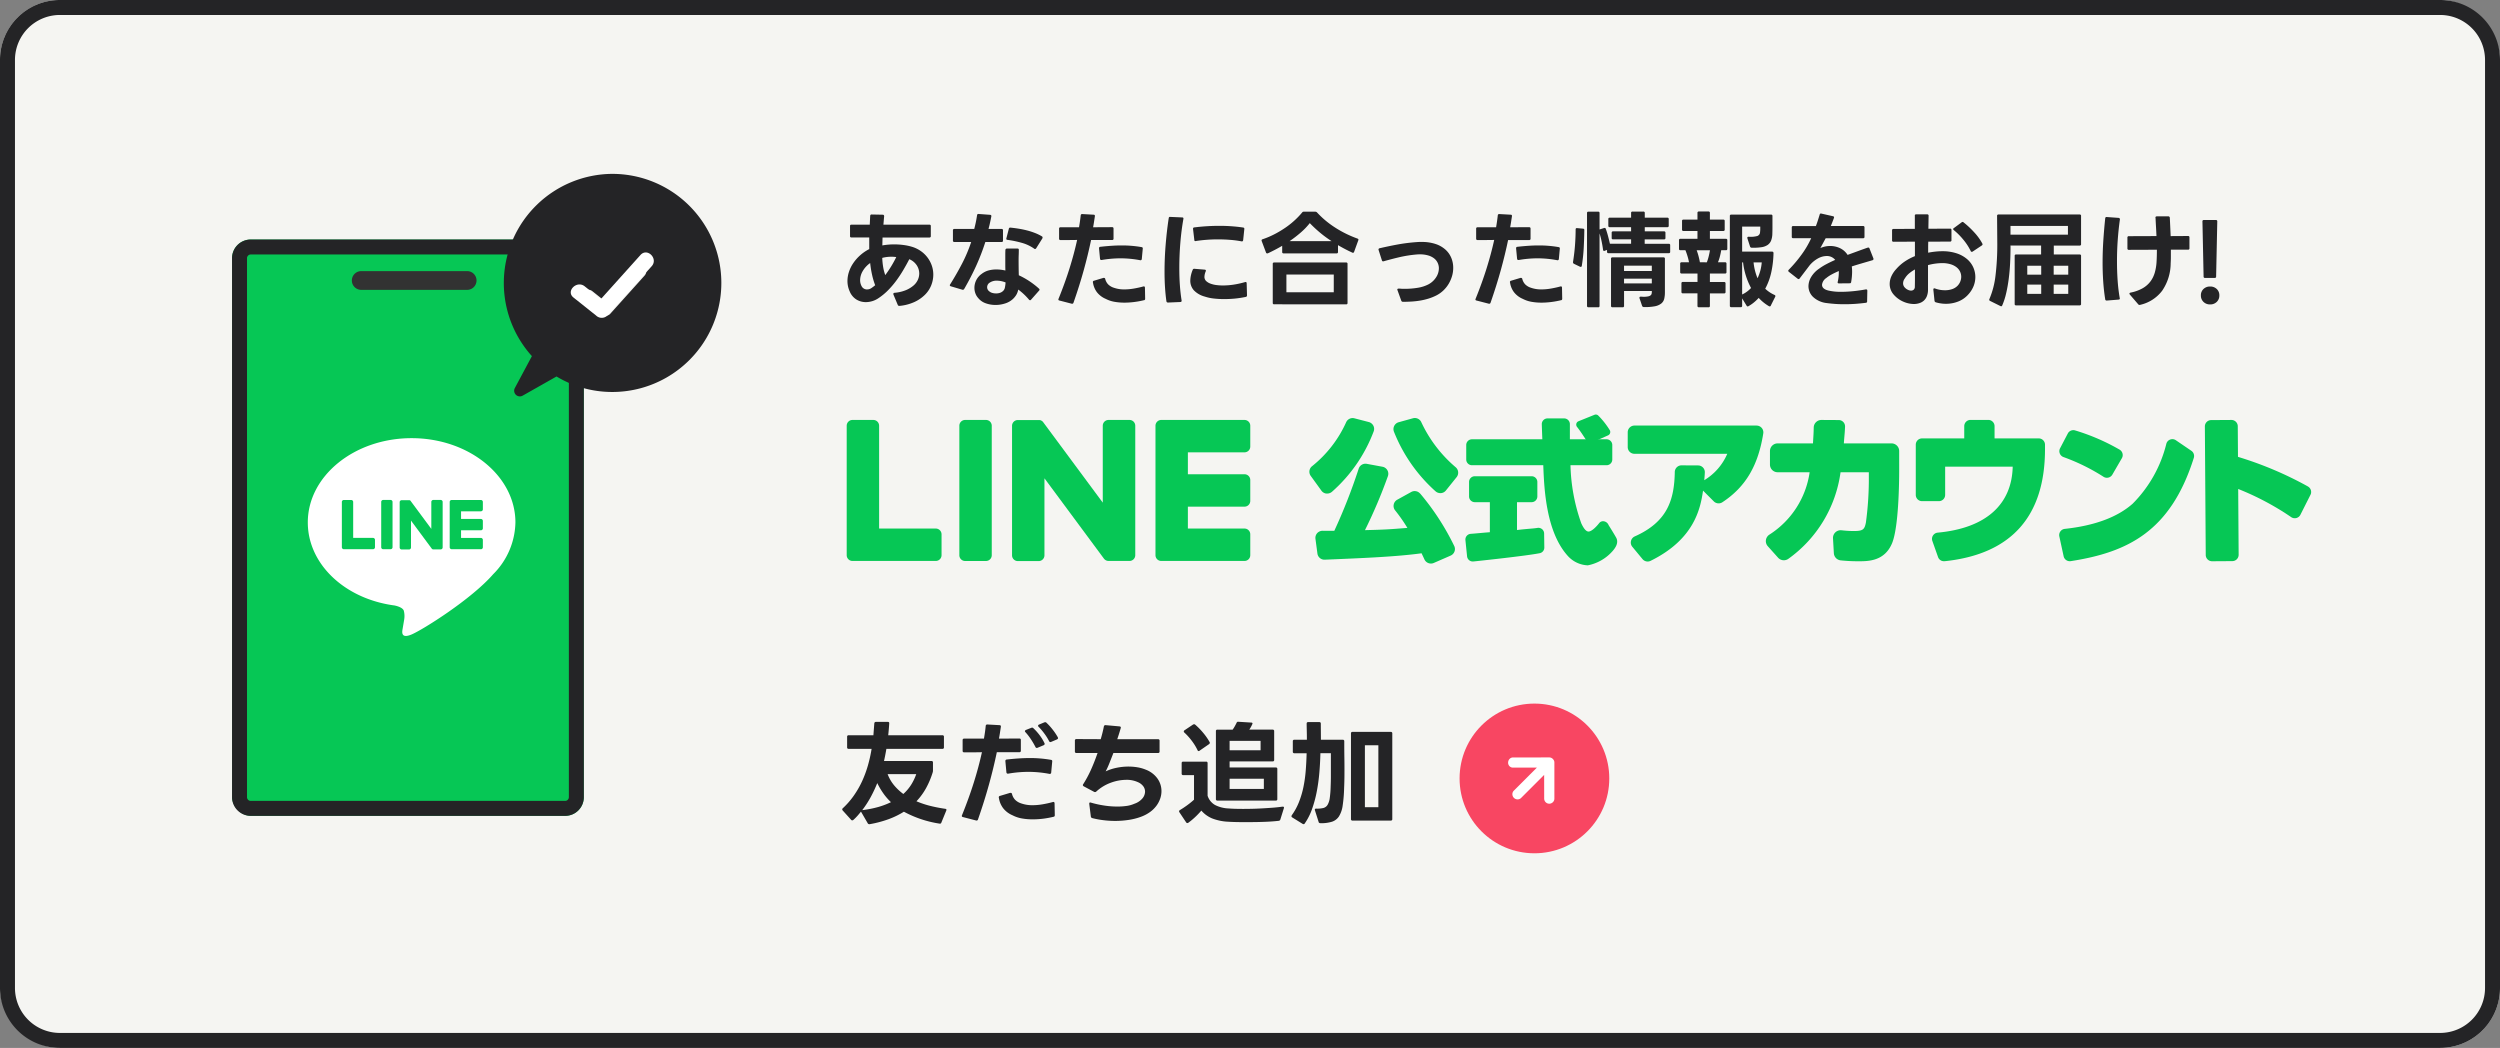 <svg xmlns="http://www.w3.org/2000/svg" xmlns:xlink="http://www.w3.org/1999/xlink" width="334" height="140" viewBox="0 0 334 140"><rect x="0" y="0" width="334" height="140" fill="#808080" stroke="none"/><defs><clipPath id="a"><rect width="195.65" height="20.144" fill="none"/></clipPath></defs><g transform="translate(-12345 6867)"><g transform="translate(107)"><rect width="334" height="140" rx="8" transform="translate(12238 -6867)" fill="#f5f5f2"/><path d="M8,2A6.007,6.007,0,0,0,2,8V132a6.007,6.007,0,0,0,6,6H326a6.007,6.007,0,0,0,6-6V8a6.007,6.007,0,0,0-6-6H8M8,0H326a8,8,0,0,1,8,8V132a8,8,0,0,1-8,8H8a8,8,0,0,1-8-8V8A8,8,0,0,1,8,0Z" transform="translate(12238 -6867)" fill="#242426"/><g transform="translate(12365 -6775)"><path d="M-70.86,1.11a.215.215,0,0,1-.21-.12l-.87-1.5a.086.086,0,0,1-.03-.06q-.24.3-.487.578A6.689,6.689,0,0,1-72.99.54a.2.2,0,0,1-.15.06.185.185,0,0,1-.15-.075L-74.415-.72a.2.2,0,0,1-.06-.15.185.185,0,0,1,.075-.15,10.476,10.476,0,0,0,1.493-1.718,12.481,12.481,0,0,0,1.1-1.928,14.819,14.819,0,0,0,.765-2.085,19.016,19.016,0,0,0,.488-2.2h-3.06a.186.186,0,0,1-.21-.21v-1.4a.186.186,0,0,1,.21-.21h3.3q.03-.39.06-.788t.06-.787q.03-.21.21-.21h1.59q.21,0,.195.195-.045.765-.135,1.59H-61.1a.186.186,0,0,1,.21.21v1.4a.186.186,0,0,1-.21.21H-68.58q-.135.81-.315,1.62h6.33a.186.186,0,0,1,.21.21V-6.06a.763.763,0,0,1-.007.12q-.008.045-.022.105a11.247,11.247,0,0,1-.878,2.1,8.577,8.577,0,0,1-1.3,1.785,12.235,12.235,0,0,0,1.9.63q.982.24,1.942.375.24.03.135.255L-61.23.885a.2.2,0,0,1-.255.15A14.649,14.649,0,0,1-66.24-.555a10.9,10.9,0,0,1-2.025.99A14.782,14.782,0,0,1-70.8,1.11Zm-.945-1.875a14.073,14.073,0,0,0,2.137-.42,10.411,10.411,0,0,0,1.7-.645,7.872,7.872,0,0,1-1.02-1.178,10.009,10.009,0,0,1-.81-1.373A17.5,17.5,0,0,1-70.68-2.5,13.511,13.511,0,0,1-71.805-.765Zm5.49-2.16a5.844,5.844,0,0,0,1.058-1.253,7.067,7.067,0,0,0,.668-1.4h-3.825a5.272,5.272,0,0,0,.87,1.5A7.1,7.1,0,0,0-66.315-2.925Zm7.98,3.09q-.24-.045-.135-.27.93-2.3,1.583-4.388t1.073-4.012q-.57.015-1.148.015h-1.222a.186.186,0,0,1-.21-.21v-1.41a.186.186,0,0,1,.21-.21h2.64q.075-.435.135-.855t.1-.84a.2.2,0,0,1,.225-.195l1.605.09q.225,0,.195.225-.06.39-.12.788t-.135.787l2.73-.015q.2,0,.195.21v1.41a.186.186,0,0,1-.21.21h-3q-.435,2.1-1.05,4.32T-56.34.48A.2.2,0,0,1-56.6.615Zm9.285.3a8.174,8.174,0,0,1-1.417-.12,4.251,4.251,0,0,1-1.253-.42,3.143,3.143,0,0,1-1.26-.953,2.99,2.99,0,0,1-.57-1.388.087.087,0,0,1-.015-.06A.192.192,0,0,1-53.4-2.67l1.35-.405h.075a.18.18,0,0,1,.18.15,1.721,1.721,0,0,0,.412.773,2,2,0,0,0,.818.487,4.419,4.419,0,0,0,1.515.24,7.988,7.988,0,0,0,1.3-.113,14.211,14.211,0,0,0,1.4-.307.167.167,0,0,1,.075-.015q.165,0,.165.2l.03,1.56q0,.21-.18.225a12.364,12.364,0,0,1-1.388.255A11.185,11.185,0,0,1-49.05.465ZM-46.8-5.61a15.132,15.132,0,0,0-2.79-.27,15.826,15.826,0,0,0-2.715.24h-.06q-.15,0-.18-.18l-.135-1.47v-.03a.188.188,0,0,1,.195-.21q.795-.09,1.56-.142t1.53-.053q.72,0,1.417.06t1.388.18q.2.03.165.24L-46.56-5.79A.188.188,0,0,1-46.8-5.61Zm-1.68-3.465a.192.192,0,0,1-.18-.12,10.946,10.946,0,0,0-.63-1.073,7.378,7.378,0,0,0-.72-.922.187.187,0,0,1-.06-.135q0-.075.12-.15l.72-.285a.491.491,0,0,1,.12-.03.229.229,0,0,1,.165.075,7.231,7.231,0,0,1,.84.938A6.056,6.056,0,0,1-47.46-9.72a.627.627,0,0,1,.03.1.214.214,0,0,1-.135.18l-.825.345A.209.209,0,0,1-48.48-9.075Zm1.815-.78a.214.214,0,0,1-.18-.135,7,7,0,0,0-.607-.975,7.968,7.968,0,0,0-.8-.945.186.186,0,0,1-.06-.135q0-.09.12-.15l.72-.3a.39.39,0,0,1,.12-.015.2.2,0,0,1,.165.075,7.733,7.733,0,0,1,.81.892,7.982,7.982,0,0,1,.7,1.042.491.491,0,0,1,.03.12q0,.09-.135.165l-.78.33A.627.627,0,0,1-46.665-9.855ZM-38.01.675a12.808,12.808,0,0,1-1.59-.1A11.451,11.451,0,0,1-41.07.3a.253.253,0,0,1-.195-.225l-.21-1.665v-.045q0-.21.225-.135a13.165,13.165,0,0,0,1.68.375,11.663,11.663,0,0,0,1.86.15,8.7,8.7,0,0,0,1.215-.082,3.846,3.846,0,0,0,1.05-.293,2.417,2.417,0,0,0,1.073-.713,1.446,1.446,0,0,0,.352-.907,1.2,1.2,0,0,0-.232-.705,1.757,1.757,0,0,0-.713-.555,3.6,3.6,0,0,0-1.59-.315,6.061,6.061,0,0,0-2.01.375A5.807,5.807,0,0,0-40.53-3.255a.229.229,0,0,1-.165.075.245.245,0,0,1-.135-.03l-1.38-.735q-.12-.075-.12-.165a.2.2,0,0,1,.045-.12,15.157,15.157,0,0,0,1.013-1.875q.458-1.005.908-2.295h-2.82a.186.186,0,0,1-.21-.21v-1.44a.186.186,0,0,1,.21-.21l3.24.015q.135-.45.248-.915t.172-.78a.207.207,0,0,1,.24-.18l1.845.165q.24.03.165.24-.075.27-.2.675t-.262.8h5.445a.186.186,0,0,1,.21.21V-8.61a.186.186,0,0,1-.21.21H-38.25q-.285.735-.533,1.357a11.111,11.111,0,0,1-.5,1.1,6.525,6.525,0,0,1,1.493-.487,7.976,7.976,0,0,1,1.568-.157,7.153,7.153,0,0,1,1.192.1,5.058,5.058,0,0,1,1.088.308,3.412,3.412,0,0,1,1.59,1.207,2.894,2.894,0,0,1,.525,1.658A3.1,3.1,0,0,1-32-2.3a3.562,3.562,0,0,1-.51.96,3.875,3.875,0,0,1-.855.833A5.079,5.079,0,0,1-34.56.12a8.3,8.3,0,0,1-1.65.42A11.92,11.92,0,0,1-38.01.675Zm9.63.285a.2.2,0,0,1-.15-.09l-.9-1.35a.269.269,0,0,1-.045-.135q0-.09.12-.165.48-.285.99-.66a10.486,10.486,0,0,0,.885-.72V-5.445h-1.44a.186.186,0,0,1-.21-.21v-1.38a.186.186,0,0,1,.21-.21h3.045a.186.186,0,0,1,.21.21v4.35a2.2,2.2,0,0,0,.99,1.23A4.331,4.331,0,0,0-22.83-.99q.33.03.817.045t1.088.015q.57,0,1.222-.015T-18.368-1q.682-.038,1.373-.09t1.335-.142h.045q.21,0,.135.225L-15.945.48a.247.247,0,0,1-.21.18q-.375.045-.892.083T-18.142.8q-.578.022-1.193.03T-20.55.84q-.72,0-1.342-.015T-22.965.78a6.7,6.7,0,0,1-2.1-.443A3.868,3.868,0,0,1-26.5-.705a11.119,11.119,0,0,1-.8.84,8.906,8.906,0,0,1-.937.78A.219.219,0,0,1-28.38.96Zm1.515-9.615q-.1,0-.15-.135a7.2,7.2,0,0,0-.773-1.253,8.059,8.059,0,0,0-.983-1.088.185.185,0,0,1-.075-.15.176.176,0,0,1,.09-.15l1.14-.765a.354.354,0,0,1,.15-.045.2.2,0,0,1,.15.06,9.2,9.2,0,0,1,1.043,1.065,8,8,0,0,1,.862,1.23.2.2,0,0,1,.045.12.247.247,0,0,1-.1.18l-1.26.87A.187.187,0,0,1-26.865-8.655ZM-18.15-3.6V-4.965h-4.575V-3.6Zm-6.195,1.56a.186.186,0,0,1-.21-.21v-9.06a.186.186,0,0,1,.21-.21h2.025a4.141,4.141,0,0,0,.292-.458q.127-.232.233-.443a.207.207,0,0,1,.255-.15l1.68.105q.285,0,.15.255-.075.165-.173.345a3.08,3.08,0,0,1-.217.345h3.12a.186.186,0,0,1,.21.21v3.825a.186.186,0,0,1-.21.21h-5.745v.81h6.165a.186.186,0,0,1,.21.21V-2.25a.186.186,0,0,1-.21.21Zm5.76-6.72v-1.26h-4.14v1.26Zm5.745,9.87a.269.269,0,0,1-.135-.045L-14.37.2A.167.167,0,0,1-14.46.06a.354.354,0,0,1,.045-.15,8,8,0,0,0,.96-1.763,12.224,12.224,0,0,0,.593-2,17.634,17.634,0,0,0,.307-2.19q.09-1.14.12-2.325H-14.07a.186.186,0,0,1-.21-.21V-9.96a.186.186,0,0,1,.21-.21H-12.4q0-.63-.015-1.23t-.015-.93q0-.2.21-.2h1.47q.21,0,.21.2,0,.33.007.915t.008,1.245h2.91a.186.186,0,0,1,.21.21v.54q0,.81.015,1.747T-7.38-5.82q0,1.155-.045,2.085A18.886,18.886,0,0,1-7.62-1.373,3.668,3.668,0,0,1-8.115.068a1.758,1.758,0,0,1-.93.713,4.831,4.831,0,0,1-1.5.2q-.255,0-.285-.165l-.495-1.56a.209.209,0,0,1-.015-.09q0-.135.195-.135a3.391,3.391,0,0,0,.945-.082.932.932,0,0,0,.563-.42,2.428,2.428,0,0,0,.293-.915,13.693,13.693,0,0,0,.12-1.568q.03-.66.03-1.328t0-1.343V-8.37h-1.4q-.03,1.305-.142,2.618a23.95,23.95,0,0,1-.352,2.542,15.85,15.85,0,0,1-.63,2.318A7.893,7.893,0,0,1-12.69,1.02.176.176,0,0,1-12.84,1.11ZM-6.3.63A.186.186,0,0,1-6.51.42V-11.01a.186.186,0,0,1,.21-.21h5.1a.186.186,0,0,1,.21.21V.42A.186.186,0,0,1-1.2.63Zm3.45-1.785v-8.28h-1.8v8.28Z" transform="translate(60 17)" fill="#242426"/><g transform="translate(68 2)"><circle cx="10" cy="10" r="10" fill="#f84662"/><g transform="translate(2 2)"><rect width="16" height="16" fill="none"/><path d="M2.8,7.991l-.005-.005a.682.682,0,0,1,0-.973L5.028,4.775H.684a.656.656,0,0,1-.485-.2A.7.7,0,0,1,.2,3.6a.664.664,0,0,1,.485-.2H5.028l-2.25-2.25a.631.631,0,0,1-.2-.485A.681.681,0,0,1,2.791.2l.005,0A.71.71,0,0,1,3.266,0h.022A.634.634,0,0,1,3.75.2L7.164,3.611a.615.615,0,0,1,.149.231.756.756,0,0,1,0,.5.611.611,0,0,1-.149.23L3.75,7.986a.644.644,0,0,1-.474.191A.688.688,0,0,1,2.8,7.991Z" transform="translate(2.367 7.705) rotate(-45)" fill="#fff"/></g></g></g><path d="M8.148.868a.208.208,0,0,1-.21-.14L7.364-.644A.2.2,0,0,1,7.35-.728q0-.14.168-.154A5.11,5.11,0,0,0,9-1.225a3.823,3.823,0,0,0,1.022-.609,2.21,2.21,0,0,0,.6-.777,2.08,2.08,0,0,0,.189-.847,2,2,0,0,0-.343-1.113,2.179,2.179,0,0,0-.987-.8Q9.1-4.634,8.666-3.9a16.134,16.134,0,0,1-.938,1.414A11.837,11.837,0,0,1,6.643-1.218,7.988,7.988,0,0,1,5.39-.182a3.028,3.028,0,0,1-.847.413,3.018,3.018,0,0,1-.875.133A2.386,2.386,0,0,1,2.415.014a2.285,2.285,0,0,1-.9-1.092,3.36,3.36,0,0,1-.294-1.386,3.935,3.935,0,0,1,.2-1.211,4.607,4.607,0,0,1,.574-1.169,5.635,5.635,0,0,1,.917-1.043A5.719,5.719,0,0,1,4.13-6.72V-8.274H1.764a.173.173,0,0,1-.2-.2V-9.786a.173.173,0,0,1,.2-.2H4.2l.056-1.176q.028-.2.21-.182l1.456.028q.2,0,.2.21-.028.28-.049.56t-.049.56h6.132a.173.173,0,0,1,.2.2V-8.47a.173.173,0,0,1-.2.2H5.908L5.88-7.21q.378-.07.77-.105t.8-.035a9.423,9.423,0,0,1,1.274.084,7.144,7.144,0,0,1,1.12.238,4.112,4.112,0,0,1,1.218.6,3.891,3.891,0,0,1,.889.882A3.936,3.936,0,0,1,12.5-4.48a3.694,3.694,0,0,1,.189,1.162,3.9,3.9,0,0,1-.266,1.407,3.712,3.712,0,0,1-.826,1.267,4.9,4.9,0,0,1-1.407.98A6.172,6.172,0,0,1,8.176.868Zm-4.3-2.2a1,1,0,0,0,.574-.182,5.908,5.908,0,0,0,.5-.378A10.145,10.145,0,0,1,4.5-3.325a14.023,14.023,0,0,1-.245-1.533,3.422,3.422,0,0,0-1,1.085,2.429,2.429,0,0,0-.343,1.2,1.673,1.673,0,0,0,.21.826A.8.8,0,0,0,3.85-1.33ZM6.272-3.248q.42-.56.791-1.169t.679-1.239A5.2,5.2,0,0,0,7.1-5.7a4.844,4.844,0,0,0-1.232.154,9.657,9.657,0,0,0,.126,1.239A5.933,5.933,0,0,0,6.272-3.248Zm8.764,1.5q-.14-.042-.14-.14A.186.186,0,0,1,14.938-2q.868-1.386,1.589-2.772a19.914,19.914,0,0,0,1.225-2.9h-2.24a.173.173,0,0,1-.2-.2V-9.212a.173.173,0,0,1,.2-.2h2.646a16.8,16.8,0,0,0,.378-1.834.176.176,0,0,1,.21-.168l1.526.112q.21.028.168.224-.084.434-.175.847t-.2.819H21.8a.173.173,0,0,1,.2.2v1.344a.173.173,0,0,1-.2.2H19.642a29.684,29.684,0,0,1-1.225,3.178q-.693,1.526-1.6,3.094a.208.208,0,0,1-.252.1Zm6.02.952a1.814,1.814,0,0,0,.455-.056,1.087,1.087,0,0,0,.385-.182.827.827,0,0,0,.35-.511,4.9,4.9,0,0,0,.1-.721,3.31,3.31,0,0,0-1.162-.238,1.643,1.643,0,0,0-.98.28.682.682,0,0,0-.245.273.727.727,0,0,0-.077.315.663.663,0,0,0,.252.532,1.081,1.081,0,0,0,.413.231A1.694,1.694,0,0,0,21.056-.8ZM21,.742A3.848,3.848,0,0,1,19.712.525,2.24,2.24,0,0,1,18.7-.168a1.913,1.913,0,0,1-.392-.651,2.153,2.153,0,0,1-.126-.721,2.3,2.3,0,0,1,.245-1.029,2.269,2.269,0,0,1,.735-.847,2.6,2.6,0,0,1,.917-.455A3.963,3.963,0,0,1,21.112-4a5.148,5.148,0,0,1,.6.035,5.738,5.738,0,0,1,.609.105q-.014-.364-.014-.742V-5.978q0-.308.014-.616a.2.2,0,0,1,.21-.2h1.4q.182,0,.182.168,0,.336-.014.679t-.014.707q0,.49.007,1t.021,1.015a10.575,10.575,0,0,1,1.477.833,10.453,10.453,0,0,1,1.225.959.2.2,0,0,1,.07.14.193.193,0,0,1-.07.126L25.746.042a.161.161,0,0,1-.126.07.2.2,0,0,1-.14-.07,8.35,8.35,0,0,0-1.442-1.358,2.209,2.209,0,0,1-.273.728,2.632,2.632,0,0,1-.483.574,2.767,2.767,0,0,1-1.015.56A4.11,4.11,0,0,1,21,.742Zm5.278-7.476a.174.174,0,0,1-.126-.056,5.393,5.393,0,0,0-1.575-.749,13.7,13.7,0,0,0-1.967-.413q-.224-.028-.154-.224l.322-1.246a.19.19,0,0,1,.238-.168q.546.056,1.106.147t1.1.231a9.383,9.383,0,0,1,1.043.336,6.065,6.065,0,0,1,.924.448.171.171,0,0,1,.1.154.444.444,0,0,1-.028.126l-.826,1.316A.194.194,0,0,1,26.278-6.734ZM29.554.154Q29.33.112,29.428-.1q.868-2.142,1.477-4.1t1-3.745q-.532.014-1.071.014H29.694a.173.173,0,0,1-.2-.2V-9.436a.173.173,0,0,1,.2-.2h2.464q.07-.406.126-.8t.1-.784a.182.182,0,0,1,.21-.182l1.5.084q.21,0,.182.21-.056.364-.112.735t-.126.735l2.548-.014q.182,0,.182.2v1.316a.173.173,0,0,1-.2.2h-2.8q-.406,1.96-.98,4.032T31.416.448a.186.186,0,0,1-.238.126Zm8.666.28A7.629,7.629,0,0,1,36.9.322,3.968,3.968,0,0,1,35.728-.07a2.933,2.933,0,0,1-1.176-.889,2.791,2.791,0,0,1-.532-1.3.081.081,0,0,1-.014-.056.179.179,0,0,1,.154-.182l1.26-.378h.07a.168.168,0,0,1,.168.14,1.606,1.606,0,0,0,.385.721,1.867,1.867,0,0,0,.763.455,4.125,4.125,0,0,0,1.414.224,7.456,7.456,0,0,0,1.211-.105,13.264,13.264,0,0,0,1.309-.287.156.156,0,0,1,.07-.014q.154,0,.154.182L40.992-.1q0,.2-.168.21a11.54,11.54,0,0,1-1.3.238A10.439,10.439,0,0,1,38.22.434Zm2.1-5.67a14.123,14.123,0,0,0-2.6-.252,14.771,14.771,0,0,0-2.534.224h-.056q-.14,0-.168-.168L34.832-6.8v-.028a.175.175,0,0,1,.182-.2q.742-.084,1.456-.133T37.9-7.21q.672,0,1.323.056t1.295.168q.182.028.154.224L40.544-5.4A.175.175,0,0,1,40.32-5.236ZM51.534-.042a11.987,11.987,0,0,1-1.379-.077,5.741,5.741,0,0,1-1.2-.259,3.115,3.115,0,0,1-1.463-.847,1.906,1.906,0,0,1-.469-1.295,3.956,3.956,0,0,1,.322-1.428.2.2,0,0,1,.238-.14l1.372.112q.21.028.126.238a1.991,1.991,0,0,0-.168.714.763.763,0,0,0,.21.553,1.672,1.672,0,0,0,.616.371,3.452,3.452,0,0,0,.756.182,6.9,6.9,0,0,0,.91.056,9.485,9.485,0,0,0,1.414-.112,11.626,11.626,0,0,0,1.512-.336.156.156,0,0,1,.07-.014q.154,0,.154.168L54.6-.56v.028a.191.191,0,0,1-.168.2,13.359,13.359,0,0,1-1.4.217A14.5,14.5,0,0,1,51.534-.042ZM44.044.42a.2.2,0,0,1-.21-.168q-.126-.882-.189-1.876T43.582-3.7q0-1.806.154-3.661t.406-3.493q.028-.2.21-.168l1.582.07q.21,0,.168.21-.266,1.47-.406,3.171t-.14,3.4q0,1.19.077,2.282T45.864.14V.182q0,.168-.182.168L44.058.42Zm9.814-8.176a13.3,13.3,0,0,0-1.512-.2q-.8-.063-1.638-.063-.756,0-1.5.056T47.768-7.8l-.042.014h-.014q-.154,0-.154-.182L47.39-9.408v-.028a.163.163,0,0,1,.168-.182,26.953,26.953,0,0,1,3.374-.21q.812,0,1.6.056t1.54.168a.175.175,0,0,1,.168.224l-.154,1.456Q54.054-7.714,53.858-7.756Zm3.43,1.61a.157.157,0,0,1-.154-.126L56.56-7.8a.2.2,0,0,1-.014-.084q0-.112.14-.154a11.35,11.35,0,0,0,1.652-.707,13.686,13.686,0,0,0,1.456-.882,10.947,10.947,0,0,0,1.218-.98,10.964,10.964,0,0,0,.952-1,.258.258,0,0,1,.238-.112h1.5a.341.341,0,0,1,.252.1,12.209,12.209,0,0,0,2.4,2.009,14.488,14.488,0,0,0,2.989,1.477q.2.07.126.238l-.56,1.54a.163.163,0,0,1-.252.1,20.466,20.466,0,0,1-1.9-.994v.9a.173.173,0,0,1-.2.2H59.5a.173.173,0,0,1-.2-.2v-.812q-.476.28-.959.532t-.959.476A.24.24,0,0,1,57.288-6.146Zm.952,6.8a.173.173,0,0,1-.2-.2V-4.732a.173.173,0,0,1,.2-.2h9.59a.173.173,0,0,1,.2.2V.462a.173.173,0,0,1-.2.2Zm7.952-1.61V-3.318H59.864V-.952ZM65.9-7.784a15.491,15.491,0,0,1-1.554-1.141,16.808,16.808,0,0,1-1.358-1.267,9.13,9.13,0,0,1-1.2,1.253,16.315,16.315,0,0,1-1.5,1.155ZM75.432.322a.233.233,0,0,1-.224-.154l-.5-1.386a.215.215,0,0,1-.028-.084q0-.14.182-.14t.392.021q.2.007.392.007a10.489,10.489,0,0,0,1.778-.14A4.747,4.747,0,0,0,78.82-2a2.751,2.751,0,0,0,1.043-.952,2.231,2.231,0,0,0,.371-1.2,1.728,1.728,0,0,0-.147-.7,1.627,1.627,0,0,0-.455-.6,2.3,2.3,0,0,0-.8-.413,3.9,3.9,0,0,0-1.162-.154q-.126,0-.252.007t-.266.021a16.416,16.416,0,0,0-2.275.371q-1.085.259-2.009.525l-.084.014q-.126,0-.168-.154l-.434-1.358a.156.156,0,0,1-.014-.07.168.168,0,0,1,.14-.168q1.134-.266,2.387-.5a23.832,23.832,0,0,1,2.639-.329q.154-.014.294-.014h.294a5.686,5.686,0,0,1,1.918.287,3.7,3.7,0,0,1,1.309.77,3.057,3.057,0,0,1,.756,1.1,3.453,3.453,0,0,1,.245,1.288A3.932,3.932,0,0,1,82-3.143a4.488,4.488,0,0,1-.434,1.022,4.192,4.192,0,0,1-.693.889,3.988,3.988,0,0,1-.945.686,6.687,6.687,0,0,1-1.043.427,8.365,8.365,0,0,1-1.134.273A10.927,10.927,0,0,1,76.58.287Q75.992.322,75.432.322ZM85.274.154Q85.05.112,85.148-.1q.868-2.142,1.477-4.1t1-3.745q-.532.014-1.071.014H85.414a.173.173,0,0,1-.2-.2V-9.436a.173.173,0,0,1,.2-.2h2.464q.07-.406.126-.8t.1-.784a.182.182,0,0,1,.21-.182l1.5.084q.21,0,.182.21-.056.364-.112.735t-.126.735L92.3-9.646q.182,0,.182.2v1.316a.173.173,0,0,1-.2.2h-2.8q-.406,1.96-.98,4.032T87.136.448A.186.186,0,0,1,86.9.574Zm8.666.28A7.629,7.629,0,0,1,92.617.322,3.968,3.968,0,0,1,91.448-.07a2.933,2.933,0,0,1-1.176-.889,2.791,2.791,0,0,1-.532-1.3.081.081,0,0,1-.014-.056.179.179,0,0,1,.154-.182l1.26-.378h.07a.168.168,0,0,1,.168.14,1.606,1.606,0,0,0,.385.721,1.867,1.867,0,0,0,.763.455,4.125,4.125,0,0,0,1.414.224,7.456,7.456,0,0,0,1.211-.105,13.263,13.263,0,0,0,1.309-.287.156.156,0,0,1,.07-.014q.154,0,.154.182L96.712-.1q0,.2-.168.21a11.54,11.54,0,0,1-1.3.238A10.439,10.439,0,0,1,93.94.434Zm2.1-5.67a14.123,14.123,0,0,0-2.6-.252,14.771,14.771,0,0,0-2.534.224h-.056q-.14,0-.168-.168L90.552-6.8v-.028a.175.175,0,0,1,.182-.2q.742-.084,1.456-.133t1.428-.049q.672,0,1.323.056t1.295.168q.182.028.154.224L96.264-5.4A.175.175,0,0,1,96.04-5.236Zm4.186,6.286a.173.173,0,0,1-.2-.2V-11.522a.173.173,0,0,1,.2-.2H101.5a.173.173,0,0,1,.2.2v2.184q.014,0,.014-.007s0-.007.014-.007l.56-.182a.2.2,0,0,1,.084-.014.168.168,0,0,1,.168.14q.154.42.294.952t.252,1.022h2.828v-.588h-2.394a.173.173,0,0,1-.2-.2V-8.89a.173.173,0,0,1,.2-.2h2.394v-.56h-2.842a.173.173,0,0,1-.2-.2v-.868a.173.173,0,0,1,.2-.2h2.842v-.616a.173.173,0,0,1,.2-.2h1.428a.173.173,0,0,1,.2.2v.616h3a.173.173,0,0,1,.2.2v.868a.173.173,0,0,1-.2.2h-3v.56h2.562a.173.173,0,0,1,.2.2v.672a.173.173,0,0,1-.2.2H107.73v.588h3.206a.173.173,0,0,1,.2.2v.854a.173.173,0,0,1-.2.2H102.9a.173.173,0,0,1-.2-.2v-.238l-.294.112a.226.226,0,0,1-.1.028q-.112,0-.14-.168-.07-.532-.189-1.1A9.664,9.664,0,0,0,101.7-8.82V.854a.173.173,0,0,1-.2.2Zm-1.932-5.8a.234.234,0,0,1-.14-.238q.084-.532.154-1.106t.112-1.141q.042-.567.063-1.106t.021-1q0-.21.21-.182l.77.07q.182.014.182.182-.014,1.078-.077,2.324a22.22,22.22,0,0,1-.259,2.45q-.042.224-.252.126Zm5.138,5.8a.173.173,0,0,1-.2-.2V-5.418a.173.173,0,0,1,.2-.2h6.8a.173.173,0,0,1,.2.2V-.966a3.8,3.8,0,0,1-.091.882,1.155,1.155,0,0,1-.392.63,1.96,1.96,0,0,1-.854.371,6.814,6.814,0,0,1-1.477.105.243.243,0,0,1-.238-.168l-.336-.994a.156.156,0,0,1-.014-.07q0-.182.2-.154.1,0,.189.007t.161.007a2.936,2.936,0,0,0,.6-.049.808.808,0,0,0,.336-.14.383.383,0,0,0,.14-.217,1.223,1.223,0,0,0,.028-.266v-.1h-3.71V.854a.173.173,0,0,1-.2.2Zm5.25-3.192v-.63h-3.71v.63Zm0-1.652v-.714h-3.71v.714Zm6.3,4.844a.173.173,0,0,1-.2-.2V-.812H112.84a.173.173,0,0,1-.2-.2v-1.12a.173.173,0,0,1,.2-.2h1.946V-3.458h-2.114a.173.173,0,0,1-.2-.2V-4.76a.173.173,0,0,1,.2-.2h.98a7.291,7.291,0,0,0-.2-.812q-.126-.42-.28-.8h-.658a.173.173,0,0,1-.2-.2v-1.12a.173.173,0,0,1,.2-.2h2.268v-1.05h-1.862a.173.173,0,0,1-.2-.2v-1.12a.173.173,0,0,1,.2-.2h1.862v-.882a.173.173,0,0,1,.2-.2h1.26a.173.173,0,0,1,.2.2v.882h1.778a.173.173,0,0,1,.2.2v1.12a.173.173,0,0,1-.2.2h-1.778v1.05h2.128a.173.173,0,0,1,.2.2v1.12a.173.173,0,0,1-.2.2h-.616q-.07.42-.175.833a5.417,5.417,0,0,1-.259.777h.938a.173.173,0,0,1,.2.2v1.106a.173.173,0,0,1-.2.2h-2.016v1.134h1.89a.173.173,0,0,1,.2.2v1.12a.173.173,0,0,1-.2.2h-1.89V.854a.173.173,0,0,1-.2.2Zm1.05-6.006a6.084,6.084,0,0,0,.252-.8q.1-.406.168-.812h-1.778a7.523,7.523,0,0,1,.252.791q.112.427.182.819Zm4.718,4.3a3.8,3.8,0,0,0,1.19-.868,9.418,9.418,0,0,1-1.064-3.416h-.126Zm2.058-2.17a6.075,6.075,0,0,0,.56-2.114h-1.092A7.394,7.394,0,0,0,122.808-2.828Zm-3.5,3.864a.173.173,0,0,1-.2-.2V-11.13a.173.173,0,0,1,.2-.2H124.6a.173.173,0,0,1,.2.2v1.519q0,.413-.014.805a2.734,2.734,0,0,1-.161.931,1.3,1.3,0,0,1-.462.595,1.977,1.977,0,0,1-.84.308,7.52,7.52,0,0,1-1.295.07.235.235,0,0,1-.224-.168l-.35-1.078-.014-.084q0-.14.2-.14a3.309,3.309,0,0,0,1.141-.1A.554.554,0,0,0,123.144-9a2.77,2.77,0,0,0,.028-.392V-9.73H120.75v3.346h3.99q.2,0,.2.21a13.307,13.307,0,0,1-.287,2.5,8.386,8.386,0,0,1-.819,2.247,4.39,4.39,0,0,0,1.232.826.166.166,0,0,1,.1.252L124.586.812a.157.157,0,0,1-.154.126A.239.239,0,0,1,124.32.9,6.02,6.02,0,0,1,122.962-.2a6.4,6.4,0,0,1-.63.6,5.04,5.04,0,0,1-.728.5.186.186,0,0,1-.112.042q-.084,0-.154-.112l-.588-.966V.84a.173.173,0,0,1-.2.2ZM134.316.644q-.6,0-1.169-.042t-1.1-.112a3.165,3.165,0,0,1-1.827-.826,2,2,0,0,1-.609-1.428,2.454,2.454,0,0,1,.357-1.225,3.615,3.615,0,0,1,1.1-1.141,7.573,7.573,0,0,1,.952-.588q.532-.28,1.162-.56a1.409,1.409,0,0,0-1.134-.518,2.463,2.463,0,0,0-1.155.315,3.95,3.95,0,0,0-1.127.931l-1.33,1.75a.176.176,0,0,1-.154.084.174.174,0,0,1-.126-.056l-1.162-.91a.191.191,0,0,1-.084-.14.2.2,0,0,1,.07-.14,17.8,17.8,0,0,0,1.7-2.009,12.356,12.356,0,0,0,1.295-2.205h-2.394a.173.173,0,0,1-.2-.2V-9.6a.173.173,0,0,1,.2-.2h3.024q.154-.406.273-.784t.231-.742a.165.165,0,0,1,.224-.14l1.54.35q.21.042.14.238-.112.308-.217.574t-.2.5h4.3a.173.173,0,0,1,.2.2v1.232a.173.173,0,0,1-.2.2h-4.984l-.714,1.316a3.206,3.206,0,0,1,1.316-.28,3.078,3.078,0,0,1,1.288.28,2.47,2.47,0,0,1,1.036.91q.658-.238,1.323-.483t1.351-.483a.24.24,0,0,1,.1-.014.157.157,0,0,1,.154.126l.518,1.316a.2.2,0,0,1,.014.084.168.168,0,0,1-.14.168l-1.407.413q-.693.2-1.351.413a5.886,5.886,0,0,1,.042.728,8.1,8.1,0,0,1-.126,1.344.182.182,0,0,1-.21.182l-1.414.014q-.238,0-.168-.224a5.68,5.68,0,0,0,.14-1.428q-.518.224-.938.448a4.446,4.446,0,0,0-.742.49,1.246,1.246,0,0,0-.56.9q0,.56.854.77a7.213,7.213,0,0,0,1.708.168q.756,0,1.6-.084t1.68-.238h.056q.154,0,.154.182l-.028,1.4a.182.182,0,0,1-.182.21q-.784.1-1.512.147T134.316.644ZM143.71.616a3.541,3.541,0,0,1-1.344-.28,3.575,3.575,0,0,1-1.358-.966,2.139,2.139,0,0,1-.546-1.442,2.531,2.531,0,0,1,.2-.959,3.65,3.65,0,0,1,.679-1.029,5.954,5.954,0,0,1,1.141-1.008,7.3,7.3,0,0,1,1.351-.714V-7.714L140.98-7.7a.173.173,0,0,1-.2-.2V-9.212a.173.173,0,0,1,.2-.2l2.842-.014v-1.736q-.028-.2.182-.2h1.456a.173.173,0,0,1,.2.2l-.028,1.722,2.884-.014a.173.173,0,0,1,.2.2v1.33a.173.173,0,0,1-.2.2l-2.9.014q-.014.364-.014.735v.735q.518-.1.98-.147a8.5,8.5,0,0,1,.9-.049,5.952,5.952,0,0,1,1.939.287,4.12,4.12,0,0,1,1.386.77,3.129,3.129,0,0,1,.826,1.106,3.193,3.193,0,0,1,.273,1.295,3.283,3.283,0,0,1-.224,1.176A3.7,3.7,0,0,1,151-.7a3.505,3.505,0,0,1-1.379.98,4.458,4.458,0,0,1-1.631.308,4.875,4.875,0,0,1-1.372-.2.238.238,0,0,1-.168-.21l-.154-1.47v-.028q0-.21.224-.14a3.6,3.6,0,0,0,.672.182,4,4,0,0,0,.658.056,2.888,2.888,0,0,0,.945-.147,1.818,1.818,0,0,0,.707-.427,1.745,1.745,0,0,0,.518-1.232,1.616,1.616,0,0,0-.147-.665,1.615,1.615,0,0,0-.462-.588,2.375,2.375,0,0,0-.805-.413,3.9,3.9,0,0,0-1.162-.154,7.69,7.69,0,0,0-1.862.266v3.262a2.37,2.37,0,0,1-.147.875,1.6,1.6,0,0,1-.4.6,1.606,1.606,0,0,1-.6.343A2.354,2.354,0,0,1,143.71.616Zm-.392-1.792a.507.507,0,0,0,.364-.133.525.525,0,0,0,.14-.4q.014-.476.014-1.057V-4a4.993,4.993,0,0,0-.756.511,2.649,2.649,0,0,0-.588.679,1.1,1.1,0,0,0-.238.658.806.806,0,0,0,.189.525,1.33,1.33,0,0,0,.511.371A.93.93,0,0,0,143.318-1.176Zm8.106-5.18a.146.146,0,0,1-.14-.112,7.5,7.5,0,0,0-.973-1.5,9.039,9.039,0,0,0-1.281-1.288.191.191,0,0,1-.084-.14.162.162,0,0,1,.1-.14l1.022-.756a.174.174,0,0,1,.126-.056.19.19,0,0,1,.14.056,12.092,12.092,0,0,1,1.421,1.33,7.273,7.273,0,0,1,1.085,1.5.458.458,0,0,1,.028.112q0,.084-.112.154l-1.2.8A.2.2,0,0,1,151.424-6.356ZM153.888.21a.181.181,0,0,1-.1-.266,11.2,11.2,0,0,0,.819-3.192,34.079,34.079,0,0,0,.231-4.144l-.028-3.752a.173.173,0,0,1,.2-.2H165.83a.173.173,0,0,1,.2.2v3.752a.173.173,0,0,1-.2.2h-3.444v1.19h3.444a.173.173,0,0,1,.2.2v6.4a.173.173,0,0,1-.2.2h-8.47a.173.173,0,0,1-.2-.2v-6.4a.173.173,0,0,1,.2-.2h3.332V-7.2h-4.1l.014.154q0,1.106-.056,2.212t-.189,2.121q-.133,1.015-.343,1.911A9.157,9.157,0,0,1,155.5.8q-.07.182-.252.084Zm6.818-.952V-1.974h-1.862V-.742Zm0-2.562v-1.19h-1.862V-3.3Zm3.612,2.562V-1.974h-1.946V-.742Zm0-2.562v-1.19h-1.946V-3.3Zm-.042-5.348V-9.814H156.6v1.162ZM173.838.742a.24.24,0,0,1-.182-.1L172.55-.644a.211.211,0,0,1-.056-.126q0-.1.154-.14a5.325,5.325,0,0,0,1.6-.574A3.418,3.418,0,0,0,175.3-2.4a3.7,3.7,0,0,0,.588-1.211,6.692,6.692,0,0,0,.231-1.456q.042-.756.042-1.568l-3.738.014a.173.173,0,0,1-.2-.2V-8.246a.173.173,0,0,1,.2-.2l3.682-.014q-.028-.63-.063-1.239t-.063-1.2l-.014-.014q0-.182.2-.182h1.512a.192.192,0,0,1,.21.182q.028.574.056,1.183T178-8.456l2.31-.014a.173.173,0,0,1,.2.2v1.428a.173.173,0,0,1-.2.2h-2.282V-5.7q0,.462-.028.91a6.522,6.522,0,0,1-1.141,3.64A5.09,5.09,0,0,1,173.922.728ZM169.456.154a.18.18,0,0,1-.2-.168q-.182-1.134-.266-2.373t-.084-2.541q0-1.484.1-2.982t.252-2.926a.175.175,0,0,1,.224-.168l1.554.112a.188.188,0,0,1,.182.224q-.182,1.274-.287,2.716t-.1,2.926q0,1.26.084,2.485a23.149,23.149,0,0,0,.28,2.359l.014.042v.014q0,.154-.182.154L169.47.154ZM182.6-2.87a.173.173,0,0,1-.2-.2l-.154-7.336a.173.173,0,0,1,.2-.2h1.582a.173.173,0,0,1,.2.2l-.154,7.336a.173.173,0,0,1-.2.2Zm.672,3.542a1.223,1.223,0,0,1-.882-.336,1.15,1.15,0,0,1-.35-.868,1.127,1.127,0,0,1,.35-.861,1.237,1.237,0,0,1,.882-.329,1.237,1.237,0,0,1,.882.329,1.127,1.127,0,0,1,.35.861,1.15,1.15,0,0,1-.35.868A1.223,1.223,0,0,1,183.274.672Z" transform="translate(12350 -6827)" fill="#242426"/><g transform="translate(11179 -8830.615)"><g transform="translate(1172.119 2019)"><g transform="translate(0 0)" clip-path="url(#a)"><path d="M168.208,20.173a.953.953,0,0,0-1.188-.215l-1.865,1.032a.955.955,0,0,0-.477.658.94.94,0,0,0,.2.777,21.236,21.236,0,0,1,1.629,2.331c-2.557.207-3.08.235-5.665.3a67.083,67.083,0,0,0,3.061-7.207.956.956,0,0,0-.723-1.264l-2.1-.388a.956.956,0,0,0-1.08.649,75.171,75.171,0,0,1-3.256,8.3c-.715,0-1.214,0-1.568-.007a.991.991,0,0,0-.719.32.953.953,0,0,0-.231.759l.261,1.957a.946.946,0,0,0,.986.828l.212-.009c4.829-.2,9.391-.388,12.716-.848.143.3.268.563.382.815a.954.954,0,0,0,.87.559.94.94,0,0,0,.38-.08l2.254-.983a.963.963,0,0,0,.516-.551.935.935,0,0,0-.041-.743,33.619,33.619,0,0,0-4.545-6.994" transform="translate(-91.6 -9.614)" fill="#06c755"/><path d="M183.636,1.706a.949.949,0,0,0-1.125-.532l-1.9.528a.952.952,0,0,0-.631,1.274,21.08,21.08,0,0,0,5.559,7.959.966.966,0,0,0,.637.239c.028,0,.056,0,.084,0a.945.945,0,0,0,.657-.352l1.433-1.785a.953.953,0,0,0-.13-1.323,17.7,17.7,0,0,1-4.581-6" transform="translate(-106.864 -0.677)" fill="#06c755"/><path d="M154.53,11.23a.888.888,0,0,0,.109.006.969.969,0,0,0,.637-.238,20.258,20.258,0,0,0,5.572-8.069.933.933,0,0,0-.044-.759.963.963,0,0,0-.611-.489l-1.928-.5a.947.947,0,0,0-1.1.54,15.859,15.859,0,0,1-4.551,5.862.943.943,0,0,0-.171,1.3l1.423,1.968a.942.942,0,0,0,.662.387" transform="translate(-90.443 -0.682)" fill="#06c755"/><path d="M274.222,3.62H257.9a.9.9,0,0,0-.9.9V6.493a.9.9,0,0,0,.9.9H270.3a7.576,7.576,0,0,1-3.075,3.525c.032-.324.058-.622.077-1.034a.9.9,0,0,0-.89-.937l-2.229-.012h0a.9.9,0,0,0-.894.875c-.063,3.771-1,6.678-5.339,8.615a.9.9,0,0,0-.515.62.88.88,0,0,0,.18.77l1.359,1.642a.894.894,0,0,0,.69.328.877.877,0,0,0,.387-.09c5.878-2.891,6.663-7.015,7.014-9.381l1.443,1.442a.907.907,0,0,0,1.133.112c3.227-2.115,4.812-5.066,5.469-9.2a.906.906,0,0,0-.205-.728.894.894,0,0,0-.681-.315" transform="translate(-152.656 -2.15)" fill="#06c755"/><path d="M319.238,4.9h-6.367c.08-1.124.125-1.347.161-2.234a.846.846,0,0,0-.236-.622.837.837,0,0,0-.606-.261l-2.317-.013h0a1.028,1.028,0,0,0-1.026,1.009c-.011.715-.037,1.006-.1,2.122h-4.723A1.027,1.027,0,0,0,303,5.923V7.731a1.027,1.027,0,0,0,1.026,1.026H308.3a11.876,11.876,0,0,1-5.37,8.329,1.039,1.039,0,0,0-.471.735,1.018,1.018,0,0,0,.25.817l1.378,1.538a1.036,1.036,0,0,0,1.358.155,17.019,17.019,0,0,0,6.984-11.574h3.78V9.969a43.516,43.516,0,0,1-.39,5.5c-.182.91-.363,1.14-1.6,1.14a14.939,14.939,0,0,1-1.661-.1,1.024,1.024,0,0,0-1.136,1.078l.114,1.981a1.022,1.022,0,0,0,.91.961,22.108,22.108,0,0,0,2.384.12c1.3,0,3.483,0,4.486-2.417.88-2.141.948-8.1.948-9.752V5.923A1.027,1.027,0,0,0,319.238,4.9" transform="translate(-179.652 -1.049)" fill="#06c755"/><path d="M368.211,4.235h-5.9V2.6a.838.838,0,0,0-.837-.837H359.1a.838.838,0,0,0-.838.837V4.235h-5.639a.838.838,0,0,0-.837.837v6.71a.838.838,0,0,0,.837.837h2.25a.838.838,0,0,0,.838-.837V8.009h9.025c-.111,4.979-3.482,8.211-10.022,8.816a.836.836,0,0,0-.63.384.827.827,0,0,0-.083.729l.759,2.147a.833.833,0,0,0,.784.559c.028,0,.057,0,.086,0,9.03-.94,13.421-6.111,13.421-14.982V5.072a.838.838,0,0,0-.838-.837" transform="translate(-208.957 -1.049)" fill="#06c755"/><path d="M404.935,11.363a.844.844,0,0,0,.457.135.844.844,0,0,0,.724-.415l1.276-2.2a.828.828,0,0,0,.084-.635.841.841,0,0,0-.4-.516,28.146,28.146,0,0,0-5.917-2.558.835.835,0,0,0-.992.411l-1.032,1.972a.837.837,0,0,0,.449,1.172,26.524,26.524,0,0,1,5.348,2.63" transform="translate(-237.029 -3.052)" fill="#06c755"/><path d="M416.645,9.652l-2.069-1.41a.834.834,0,0,0-1.272.452,17.136,17.136,0,0,1-4.5,8.021c-2.037,1.806-5.091,2.939-9.075,3.367a.836.836,0,0,0-.725,1.01l.575,2.65a.84.84,0,0,0,.818.661.854.854,0,0,0,.127-.01c7.636-1.185,13.355-3.984,16.447-13.8a.846.846,0,0,0-.329-.946" transform="translate(-236.996 -4.809)" fill="#06c755"/><path d="M460.684,10.654A47.843,47.843,0,0,0,451.341,6.7l-.028-4.091a.845.845,0,0,0-.851-.839l-2.706.018a.846.846,0,0,0-.839.851l.117,17.17a.846.846,0,0,0,.851.839l2.706-.018a.846.846,0,0,0,.839-.851l-.06-8.788a36.372,36.372,0,0,1,7.089,3.768.844.844,0,0,0,1.222-.322l1.343-2.661a.84.84,0,0,0-.34-1.118" transform="translate(-265.466 -1.049)" fill="#06c755"/><path d="M240.361.892l2.125-.857a.481.481,0,0,1,.492.075,10.7,10.7,0,0,1,1.534,1.935.492.492,0,0,1-.2.734l-2.213.982a.487.487,0,0,1-.6-.175c-.334-.5-.835-1.309-1.337-1.939a.487.487,0,0,1,.2-.755" transform="translate(-142.591 0)" fill="#06c755"/><path d="M219.943,20.893a3.794,3.794,0,0,1-2.636-1.216c-2.933-3.2-3.2-8.946-3.315-12.159h-9.527a.767.767,0,0,1-.766-.766V4.817a.767.767,0,0,1,.766-.766h9.4c-.02-.49-.053-1.422-.072-2a.762.762,0,0,1,.765-.788h2.222a.766.766,0,0,1,.766.765V4.051h4.9a.767.767,0,0,1,.766.766V6.752a.767.767,0,0,1-.766.766h-4.82a24.787,24.787,0,0,0,1.446,7.766c.338.731.643,1.061.929,1.093.336.037.929-.446,1.458-1.124a.659.659,0,0,1,.626-.246.814.814,0,0,1,.633.512s.575.906,1,1.651-.172,1.469-.452,1.8a5.927,5.927,0,0,1-3.322,1.922M213.986,7.339v0ZM204.573,20.38a.769.769,0,0,1-.762-.687l-.221-2.167a.765.765,0,0,1,.7-.841c.379-.028.813-.067,1.242-.106.471-.043.937-.084,1.323-.112V12.454h-2.012a.767.767,0,0,1-.766-.766V9.753a.766.766,0,0,1,.766-.765h7.591a.766.766,0,0,1,.766.765v1.935a.767.767,0,0,1-.766.766h-1.952v3.718c.76-.089,1.287-.134,1.717-.171s.719-.062,1.014-.11a.772.772,0,0,1,.619.168.761.761,0,0,1,.273.575l.026,1.875a.761.761,0,0,1-.612.76c-1.937.384-8.583,1.078-8.865,1.108a.847.847,0,0,1-.085,0" transform="translate(-120.929 -0.748)" fill="#06c755"/><path d="M40.627,1.773H37.842a.773.773,0,0,0-.773.772v17.3a.773.773,0,0,0,.773.772h2.784a.773.773,0,0,0,.773-.772V2.545a.773.773,0,0,0-.773-.772" transform="translate(-22.019 -1.053)" fill="#06c755"/><path d="M70.089,1.773H67.3a.773.773,0,0,0-.773.772V12.82L58.6,2.116a.824.824,0,0,0-.061-.078l0-.006c-.015-.016-.03-.032-.046-.047l-.014-.013-.041-.035-.021-.015-.04-.028-.024-.014-.042-.023-.024-.012-.044-.019-.025-.009L58.173,1.8,58.147,1.8l-.045-.01-.032,0-.041-.005-.04,0h-2.81a.773.773,0,0,0-.773.772v17.3a.773.773,0,0,0,.773.772h2.784a.773.773,0,0,0,.773-.772V9.569l7.936,10.718a.766.766,0,0,0,.2.191l.009.006c.015.011.032.02.048.029l.022.012.037.018.037.016.024.009.052.017.011,0a.76.76,0,0,0,.2.027h2.784a.773.773,0,0,0,.773-.772V2.545a.773.773,0,0,0-.773-.772" transform="translate(-32.316 -1.053)" fill="#06c755"/><path d="M11.9,16.282H4.331V2.545a.773.773,0,0,0-.773-.772H.773A.773.773,0,0,0,0,2.545V19.84H0a.768.768,0,0,0,.216.534l.011.011.011.011a.77.77,0,0,0,.534.216H11.9a.773.773,0,0,0,.772-.773V17.055a.773.773,0,0,0-.772-.773" transform="translate(0 -1.053)" fill="#06c755"/><path d="M113.5,1.773H102.379a.767.767,0,0,0-.536.218L101.834,2l-.013.014a.769.769,0,0,0-.214.532h0V19.84h0a.768.768,0,0,0,.216.534l.011.011.011.011a.768.768,0,0,0,.534.216H113.5a.773.773,0,0,0,.772-.773V17.055a.773.773,0,0,0-.772-.773h-7.565V13.359H113.5a.773.773,0,0,0,.772-.773V9.8a.773.773,0,0,0-.772-.773h-7.565V6.1H113.5a.773.773,0,0,0,.772-.773V2.546a.773.773,0,0,0-.772-.773" transform="translate(-60.354 -1.053)" fill="#06c755"/></g></g><rect width="197" height="21" transform="translate(1171 2018.616)" fill="none"/></g></g><g transform="translate(-2782 -1221)"><rect width="72" height="100" transform="translate(15151 -5630)" fill="none"/><g transform="translate(15158.229 -5622.771)"><g transform="translate(0 8.434)"><rect width="47" height="77" rx="2.5" transform="translate(-0.229 0.337)" fill="#06c755"/><path d="M2.5,2a.5.5,0,0,0-.5.5v72a.5.5,0,0,0,.5.5h42a.5.5,0,0,0,.5-.5V2.5a.5.5,0,0,0-.5-.5H2.5m0-2h42A2.5,2.5,0,0,1,47,2.5v72A2.5,2.5,0,0,1,44.5,77H2.5A2.5,2.5,0,0,1,0,74.5V2.5A2.5,2.5,0,0,1,2.5,0Z" transform="translate(-0.229 0.337)" fill="#242426"/><path d="M99.423,180.445h14.294a1.252,1.252,0,0,0,0-2.5H99.423a1.252,1.252,0,0,0,0,2.5" transform="translate(-82.463 -173.385)" fill="#323232"/><g transform="translate(9.893 26.875)"><path d="M81.017,69.6c0-6.206-6.221-11.255-13.869-11.255S53.279,63.394,53.279,69.6c0,5.564,4.934,10.223,11.6,11.1.452.1,1.066.3,1.222.684a2.847,2.847,0,0,1,.045,1.254s-.163.979-.2,1.187c-.06.35-.279,1.371,1.2.748s7.987-4.7,10.9-8.052h0A10.014,10.014,0,0,0,81.017,69.6" transform="translate(-53.279 -58.345)" fill="#fff"/><path d="M203.313,128.438h-3.9a.265.265,0,0,1-.265-.265v0h0v-6.042h0v-.006a.265.265,0,0,1,.265-.265h3.9a.266.266,0,0,1,.265.265v.984a.265.265,0,0,1-.265.265h-2.648v1.021h2.648a.266.266,0,0,1,.265.265v.984a.265.265,0,0,1-.265.265h-2.648v1.021h2.648a.266.266,0,0,1,.265.265v.983a.265.265,0,0,1-.265.265" transform="translate(-180.19 -113.601)" fill="#06c755"/><path d="M92.439,128.438a.265.265,0,0,0,.265-.265v-.983a.266.266,0,0,0-.265-.265H89.791v-4.8a.265.265,0,0,0-.265-.265h-.983a.265.265,0,0,0-.265.265v6.048h0v0a.265.265,0,0,0,.265.265h3.9Z" transform="translate(-83.728 -113.601)" fill="#06c755"/><path d="M129.978,121.855h-.984a.265.265,0,0,0-.265.265v6.053a.265.265,0,0,0,.265.265h.984a.265.265,0,0,0,.265-.265V122.12a.265.265,0,0,0-.265-.265" transform="translate(-118.921 -113.6)" fill="#06c755"/><path d="M153.131,121.855h-.984a.265.265,0,0,0-.265.265v3.6l-2.769-3.74a.269.269,0,0,0-.021-.027l0,0-.016-.017,0,0-.015-.012-.007-.005-.014-.01-.008,0-.015-.008-.008,0-.015-.007-.009,0-.016-.005-.009,0-.016,0-.011,0-.014,0h-1a.265.265,0,0,0-.265.265v6.053a.265.265,0,0,0,.265.265h.983a.265.265,0,0,0,.265-.265v-3.594l2.773,3.745a.271.271,0,0,0,.068.067l0,0,.017.01.008,0,.013.006.013.006.008,0,.018.006h0a.271.271,0,0,0,.069.009h.978a.265.265,0,0,0,.265-.265V122.12a.265.265,0,0,0-.265-.265" transform="translate(-135.38 -113.6)" fill="#06c755"/></g></g><path d="M295.9,0a14.586,14.586,0,0,0-10.74,24.35l-2.277,4.26a.759.759,0,0,0,1.038,1.024l4.53-2.565a14.364,14.364,0,0,0,7.449,2.071A14.57,14.57,0,0,0,295.9,0m4.316,13.591L295.6,18.725a.837.837,0,0,1-1.164,0l-2.357-1.876c-.831-.661.342-1.825,1.164-1.171l1.678,1.336,4.13-4.595c.712-.793,1.873.382,1.164,1.171" transform="translate(-245.328 0)" fill="#242426"/><path d="M353.791,73.762l-5.3,5.9-2.155-1.715c-1.055-.84-2.561.654-1.495,1.5l3.026,2.409a1.075,1.075,0,0,0,1.495,0l5.926-6.592c.91-1.013-.58-2.521-1.5-1.5" transform="translate(-299.452 -62.925)" fill="#fff"/></g></g></g></svg>